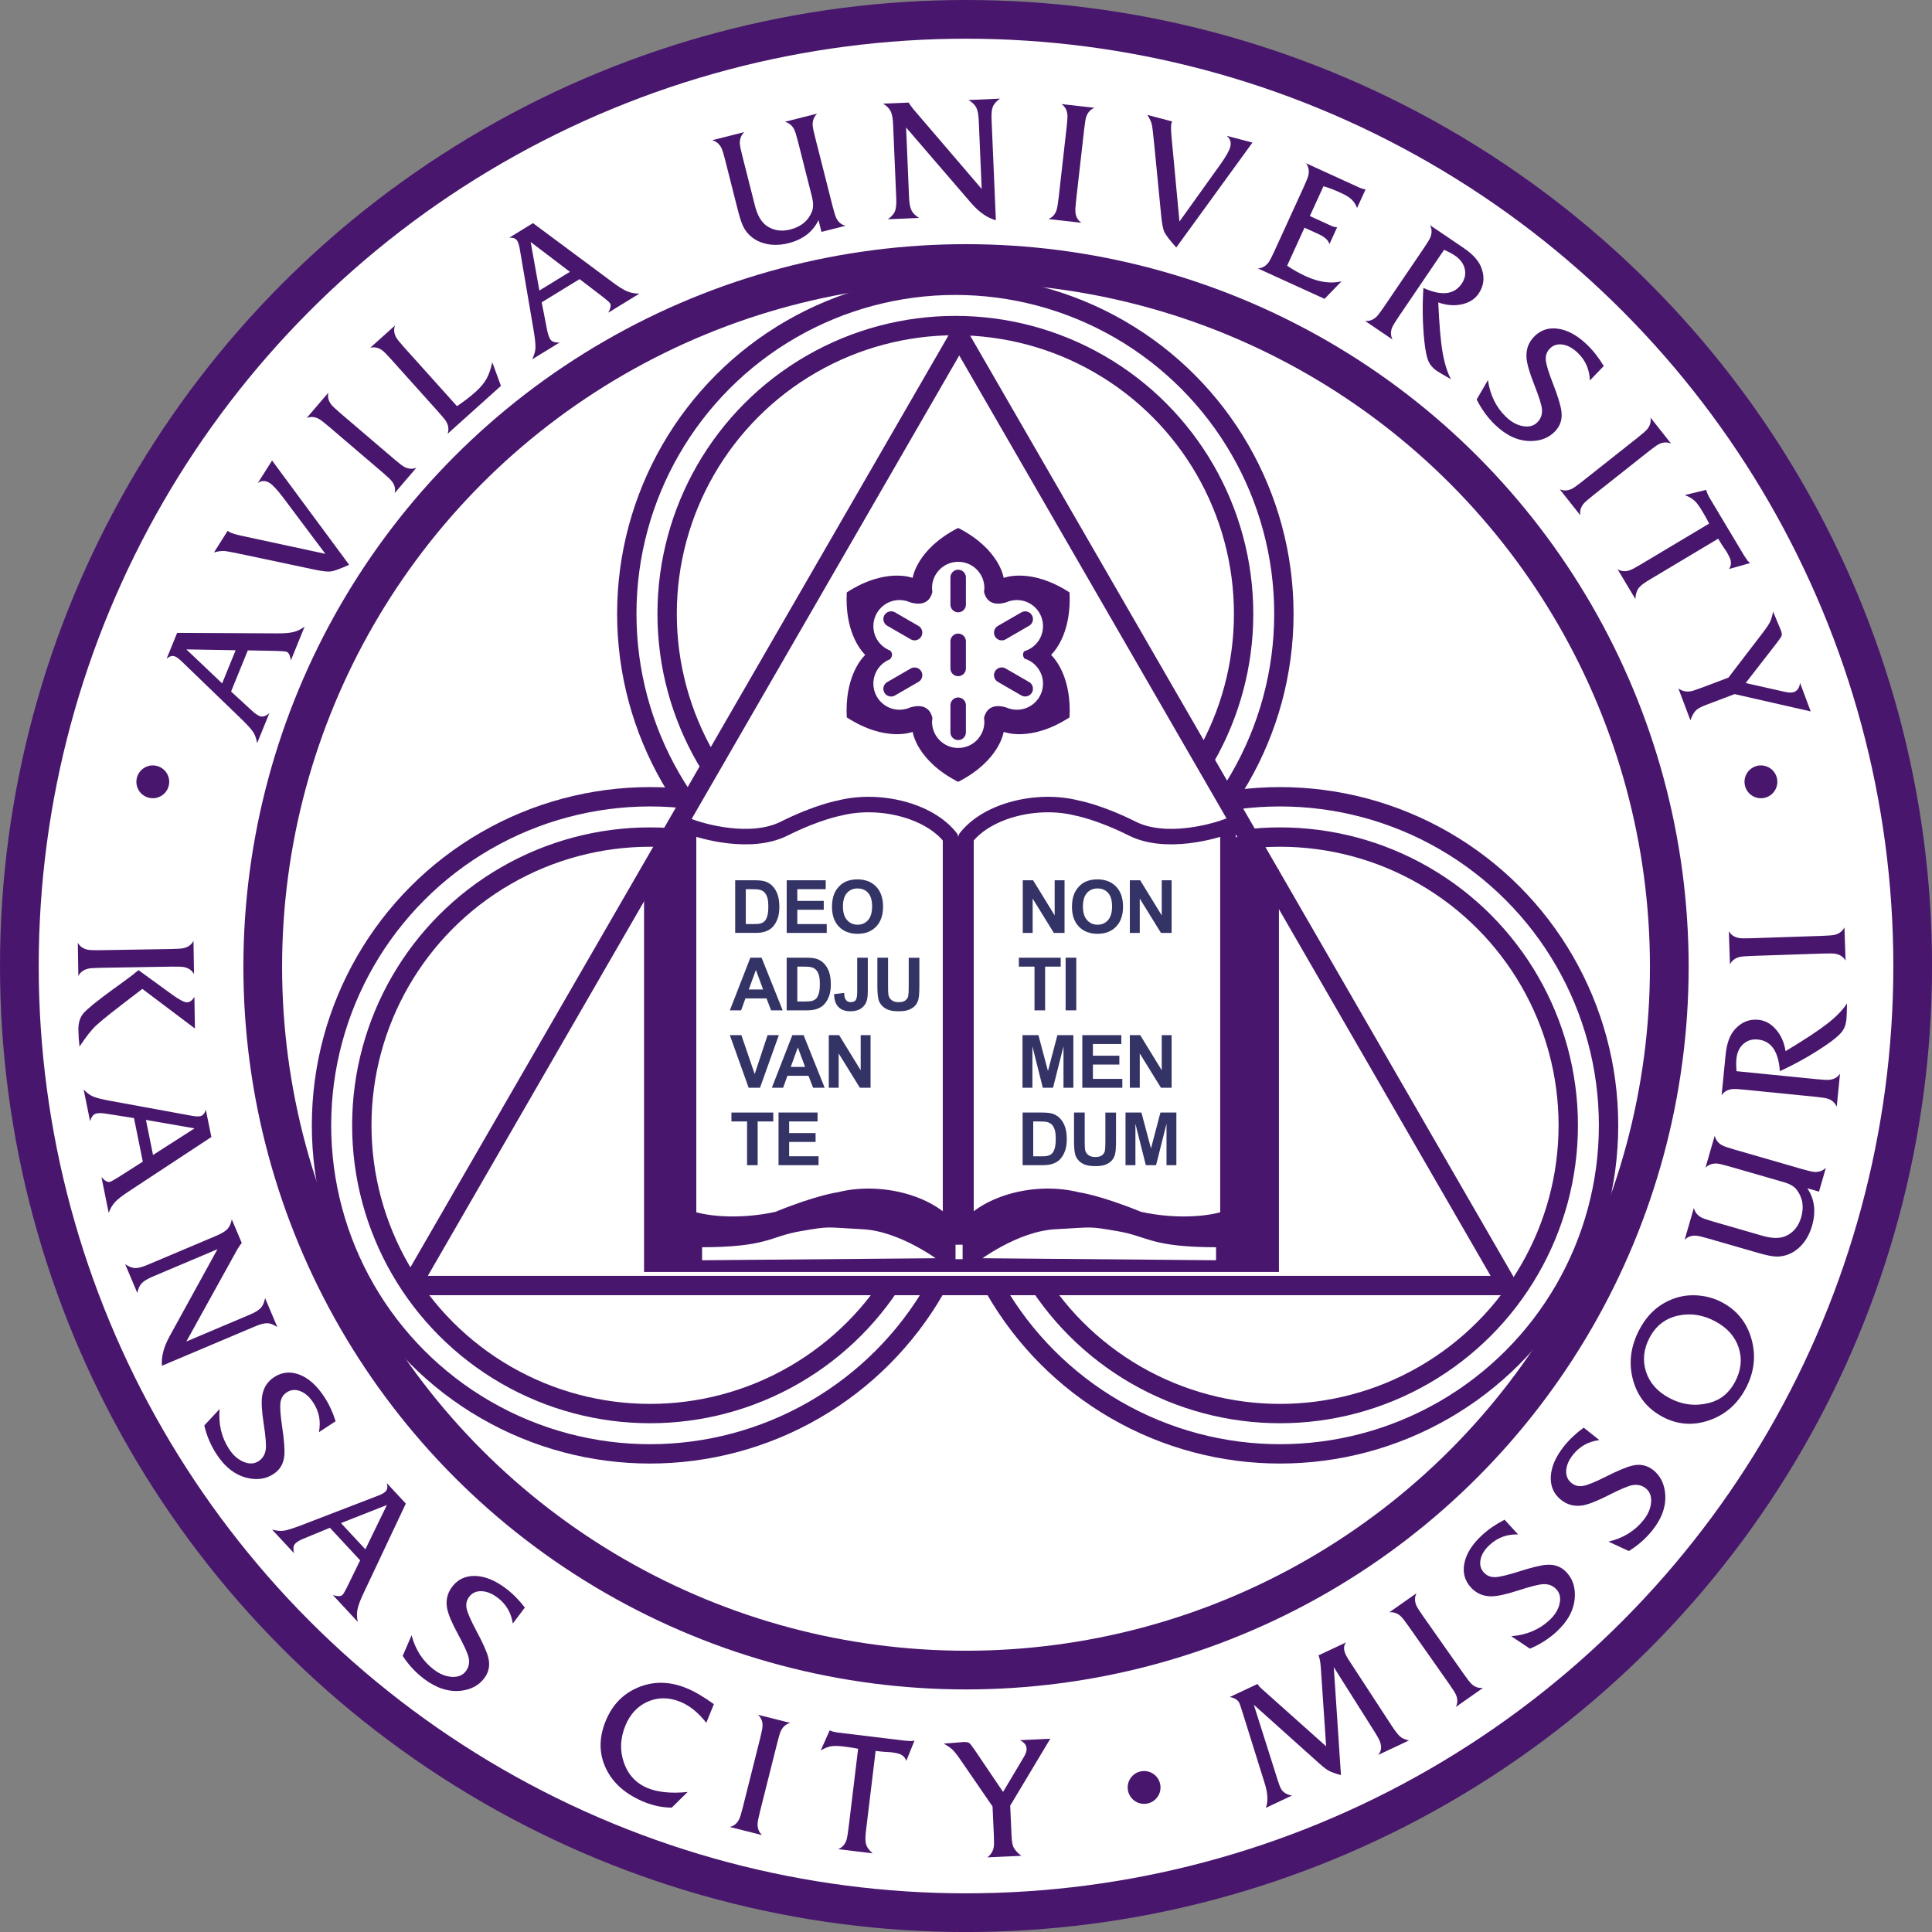 <?xml version="1.0" encoding="utf-8"?>
<!-- Generator: Adobe Illustrator 15.1.0, SVG Export Plug-In . SVG Version: 6.00 Build 0)  -->
<!DOCTYPE svg PUBLIC "-//W3C//DTD SVG 1.1//EN" "http://www.w3.org/Graphics/SVG/1.1/DTD/svg11.dtd">
<svg version="1.1" id="Layer_2" xmlns="http://www.w3.org/2000/svg" xmlns:xlink="http://www.w3.org/1999/xlink" x="0px" y="0px"
	 width="316px" height="316px" viewBox="0 0 499.07 499.07" enable-background="new 0 0 499.07 499.07" xml:space="preserve">
<rect x="0" y="0" width="499.07" height="499.07" fill="#808080" stroke="none"/>
<circle fill="#FFFFFF" stroke="#48176D" stroke-width="10" stroke-miterlimit="10" cx="249.54" cy="249.54" r="244.54"/>
<g>
	<circle fill="#48176D" cx="295.54" cy="461.73" r="4.24"/>
	<g>
		<g>
			<path fill="#48176D" d="M78.69,161.86l-3.55,8.72c-0.2-1.26-0.55-1.99-1.06-2.19c-0.32-0.13-1.2-0.21-2.64-0.24L64.02,168
				l-4.33,10.63l5.44,5c0.72,0.66,1.37,1.12,1.96,1.35c0.72,0.29,1.55,0.04,2.49-0.75l-3.15,7.73c-0.22-1.2-0.57-2.17-1.05-2.89
				c-0.48-0.72-1.48-1.83-3.01-3.32L46.9,170.82c-0.67-0.64-1.24-1.06-1.72-1.26c-0.66-0.27-1.38-0.07-2.15,0.61l2.73-6.69
				l25.62,0.13c1.94,0.02,3.41-0.1,4.41-0.34C76.78,163.03,77.75,162.56,78.69,161.86z M60.87,167.97l-12.73-0.22l9.24,8.78
				L60.87,167.97z"/>
			<path fill="#48176D" d="M70.28,118.96l19.91,26.93c-2.24,1.02-3.83,1.6-4.75,1.73c-0.81,0.1-2.22-0.06-4.22-0.48l-17.32-3.67
				c-3.17-0.68-5.12-1.05-5.85-1.13c-0.73-0.07-1.66,0.05-2.77,0.36l3.54-5.6c0.11,0.1,0.24,0.21,0.41,0.31
				c0.51,0.32,1.73,0.69,3.68,1.1l21.13,4.55l-10.79-14.4c-1.57-2.08-2.77-3.38-3.59-3.9c-1.07-0.67-2.08-0.67-3.05,0L70.28,118.96z
				"/>
			<path fill="#48176D" d="M107.55,120.83l-5.59,6.54c0.24-1.08,0-2.09-0.73-3.05c-0.32-0.42-1.11-1.17-2.37-2.25l-13.9-11.87
				c-1.26-1.08-2.13-1.74-2.6-1.99c-1.06-0.57-2.1-0.65-3.13-0.24l5.59-6.54c-0.24,1.08,0,2.09,0.73,3.05
				c0.32,0.42,1.11,1.17,2.37,2.25l13.9,11.87c1.26,1.08,2.13,1.74,2.6,1.99C105.48,121.16,106.53,121.24,107.55,120.83z"/>
			<path fill="#48176D" d="M127.17,93.59l2.23,6.09l-13.79,12.39c0.38-1.03,0.27-2.08-0.32-3.12c-0.26-0.46-0.94-1.31-2.06-2.55
				l-12.21-13.6c-1.11-1.24-1.88-2.01-2.31-2.32c-0.98-0.7-2-0.92-3.07-0.65l6.4-5.75c-0.38,1.04-0.27,2.08,0.32,3.12
				c0.26,0.46,0.95,1.31,2.06,2.55l13.62,15.16c1.79-1.18,3.41-2.43,4.86-3.73c1.22-1.09,2.13-2.18,2.75-3.28
				C126.26,96.82,126.77,95.38,127.17,93.59z"/>
			<path fill="#48176D" d="M165.18,75.84l-8.03,4.92c0.58-1.13,0.73-1.93,0.45-2.39c-0.18-0.29-0.84-0.88-1.99-1.76l-5.89-4.51
				l-9.79,6l1.42,7.25c0.19,0.96,0.44,1.71,0.77,2.25c0.4,0.66,1.22,0.95,2.45,0.87l-7.11,4.36c0.53-1.1,0.82-2.08,0.86-2.95
				s-0.11-2.35-0.46-4.46l-3.61-21.19c-0.16-0.91-0.37-1.59-0.64-2.03c-0.37-0.61-1.07-0.87-2.09-0.78l6.16-3.78l20.57,15.28
				c1.55,1.17,2.81,1.94,3.75,2.34C162.96,75.66,164.01,75.85,165.18,75.84z M147.21,70.22l-10.13-7.71l2.25,12.54L147.21,70.22z"/>
			<path fill="#48176D" d="M218.41,58.33l-6.21,1.57l-0.77-3.04c-1.45,3.03-4.04,5.02-7.76,5.96c-2.31,0.58-4.45,0.58-6.43-0.01
				c-2.21-0.65-3.88-1.93-5.01-3.83c-0.53-0.93-1.09-2.53-1.66-4.81l-3.24-12.8c-0.41-1.61-0.73-2.65-0.97-3.13
				c-0.54-1.08-1.34-1.74-2.42-2.01l8.34-2.11c-0.81,0.77-1.2,1.74-1.17,2.91c0.02,0.56,0.23,1.63,0.64,3.21l3.24,12.8
				c0.64,2.53,1.63,4.27,2.97,5.24c1.77,1.27,3.84,1.6,6.2,1c2.81-0.71,4.68-2.3,5.63-4.75c0.34-0.97,0.33-2.18-0.03-3.63
				l-3.62-14.3c-0.4-1.58-0.73-2.63-0.97-3.13c-0.53-1.05-1.34-1.72-2.42-2.01l8.34-2.11c-0.81,0.77-1.2,1.74-1.17,2.91
				c0.02,0.56,0.23,1.63,0.64,3.21l4.49,17.72c0.4,1.58,0.72,2.63,0.97,3.13C216.53,57.37,217.33,58.04,218.41,58.33z"/>
			<path fill="#48176D" d="M258.32,25.48c-0.95,0.67-1.561,1.37-1.85,2.08c-0.291,0.72-0.4,1.83-0.33,3.35l1.109,25.99
				c-2.24-0.62-4.38-2.12-6.43-4.5l-16.76-19.47l0.77,18.13c0.06,1.49,0.28,2.59,0.64,3.31c0.36,0.72,1.01,1.36,1.95,1.92
				l-8.08,0.35c0.95-0.67,1.56-1.36,1.85-2.08c0.28-0.71,0.4-1.83,0.33-3.35l-0.82-19.2c-0.06-1.49-0.28-2.59-0.64-3.31
				c-0.36-0.72-1.01-1.36-1.95-1.92l6.62-0.28c0.06,0.17,0.45,0.71,1.15,1.63l17.71,20.68l-0.76-17.74
				c-0.061-1.49-0.28-2.58-0.641-3.29c-0.359-0.7-1.029-1.35-2-1.94L258.32,25.48z"/>
			<path fill="#48176D" d="M279.35,57.55l-8.539-0.97c1.029-0.4,1.729-1.17,2.119-2.31c0.17-0.5,0.35-1.58,0.541-3.23l2.059-18.16
				c0.191-1.65,0.25-2.74,0.201-3.27c-0.121-1.2-0.641-2.11-1.551-2.73l8.551,0.97c-1.03,0.4-1.73,1.17-2.131,2.31
				c-0.17,0.5-0.35,1.58-0.539,3.23L278,51.55c-0.189,1.65-0.25,2.74-0.2,3.27C277.92,56.02,278.439,56.92,279.35,57.55z"/>
			<path fill="#48176D" d="M323.53,36.83l-19.681,27.1c-1.649-1.83-2.68-3.17-3.08-4.01c-0.34-0.74-0.609-2.13-0.81-4.17
				l-1.72-17.62c-0.311-3.22-0.54-5.2-0.69-5.92c-0.149-0.72-0.54-1.57-1.18-2.53l6.399,1.69c-0.06,0.13-0.119,0.29-0.17,0.49
				c-0.149,0.58-0.129,1.86,0.061,3.84l2.02,21.52l10.48-14.63c1.51-2.12,2.38-3.66,2.63-4.6c0.32-1.22,0.01-2.19-0.92-2.91
				L323.53,36.83z"/>
			<path fill="#48176D" d="M346.53,72.68l-4.38,4.52l-17.21-7.86c1.1-0.06,2.01-0.58,2.739-1.54c0.33-0.45,0.84-1.43,1.53-2.94
				l7.58-16.58c0.68-1.49,1.08-2.5,1.2-3.04c0.25-1.18,0.04-2.2-0.63-3.08l13.729,6.27c0.601,0.27,1.16,0.43,1.67,0.48l-2.2,4.81
				c-0.409-1.04-0.97-1.85-1.68-2.42c-0.52-0.46-1.39-0.96-2.61-1.52c-1.72-0.79-3.18-1.34-4.39-1.67l-3.52,7.7l5.52,2.52
				c0.55,0.25,1.061,0.37,1.53,0.37l-2,4.38c-0.24-0.99-1.16-1.85-2.75-2.58l-3.68-1.68l-4.49,9.82c1.62,1.09,3.24,2,4.89,2.75
				C340.67,72.89,343.72,73.32,346.53,72.68z"/>
			<path fill="#48176D" d="M374.81,97.97c-1.949-1.11-3.14-1.82-3.6-2.13c-1.07-0.72-1.82-1.6-2.25-2.62
				c-0.43-1.02-0.77-2.7-1.02-5.04c-0.471-4.46-0.551-9.06-0.25-13.8c4.659,2.12,7.96,1.76,9.899-1.11
				c0.83-1.23,1.09-2.51,0.771-3.85c-0.32-1.34-1.16-2.47-2.511-3.39c-0.729-0.5-1.68-1-2.819-1.5L361.31,81.8
				c-0.93,1.37-1.489,2.3-1.689,2.79c-0.45,1.11-0.41,2.16,0.11,3.13l-7.12-4.83c1.1,0.12,2.079-0.23,2.949-1.06
				c0.38-0.36,1.04-1.23,1.98-2.61L367.8,64.1c0.931-1.38,1.5-2.31,1.69-2.8c0.45-1.12,0.41-2.16-0.11-3.14l5.45,3.69
				c0.38,0.26,0.939,0.64,1.67,1.13c0.73,0.5,1.29,0.88,1.67,1.14c2.391,1.63,3.92,3.37,4.561,5.22c0.83,2.36,0.569,4.52-0.761,6.48
				c-0.979,1.44-2.439,2.38-4.39,2.8s-3.97,0.25-6.05-0.5c0.25,5.66,0.609,9.93,1.1,12.82C373.13,93.83,373.85,96.17,374.81,97.97z"
				/>
			<path fill="#48176D" d="M401.68,111.44c-1.59,1.65-3.68,2.48-6.279,2.49c-3.221,0-6.28-1.39-9.17-4.17
				c-1.961-1.89-3.551-4.08-4.78-6.57l2.91-5.01c0.54,3.86,2.1,7.04,4.68,9.52c1.38,1.33,2.85,2.13,4.41,2.39
				c1.56,0.26,2.79-0.08,3.71-1.03c0.88-0.91,1.26-2.03,1.149-3.37c-0.1-1.13-0.77-3.24-1.989-6.33c-1.221-3.09-1.891-5.4-2-6.94
				c-0.141-2.13,0.5-3.93,1.93-5.42c1.689-1.75,3.78-2.45,6.27-2.08c2.49,0.37,4.971,1.75,7.45,4.13c1.63,1.57,3.061,3.41,4.3,5.51
				l-3.58,3.72c-0.09-2.84-1.13-5.21-3.119-7.12c-1.28-1.23-2.59-1.95-3.931-2.15c-1.34-0.2-2.45,0.16-3.319,1.07
				c-0.78,0.81-1.11,1.78-1.011,2.94c0.101,1.16,0.7,3.13,1.79,5.93c1.301,3.32,2.04,5.73,2.23,7.23
				C403.63,108.24,403.08,109.99,401.68,111.44z"/>
			<path fill="#48176D" d="M408.24,133.13l-5.34-6.74c1.01,0.44,2.05,0.4,3.14-0.12c0.479-0.23,1.37-0.86,2.67-1.89l14.33-11.34
				c1.3-1.03,2.12-1.75,2.46-2.16c0.76-0.93,1.04-1.94,0.84-3.02l5.34,6.74c-1.01-0.44-2.05-0.4-3.14,0.12
				c-0.48,0.23-1.37,0.86-2.67,1.89l-14.33,11.34c-1.3,1.03-2.12,1.75-2.46,2.16C408.32,131.04,408.04,132.05,408.24,133.13z"/>
			<path fill="#48176D" d="M452.06,145.46l-5.399,1.52c0.46-0.74,0.58-1.52,0.37-2.32c-0.13-0.49-0.49-1.23-1.07-2.21
				c-0.12-0.2-0.33-0.51-0.64-0.95c-0.311-0.43-0.681-1.01-1.101-1.72l-0.38-0.63l-18.05,10.79c-1.28,0.76-2.14,1.46-2.58,2.09
				c-0.44,0.63-0.7,1.53-0.76,2.71l-4.61-7.71c0.94,0.57,1.98,0.67,3.13,0.29c0.53-0.18,1.49-0.69,2.891-1.53l17.64-10.54
				c-0.38-0.81-0.97-1.87-1.77-3.2c-0.711-1.18-1.311-2.02-1.811-2.52c-0.65-0.65-1.55-1.2-2.689-1.65l5.51-1.34
				c0.14,0.62,0.45,1.34,0.93,2.15l8.76,14.65c0.19,0.32,0.521,0.81,0.98,1.47C451.51,144.9,451.72,145.12,452.06,145.46z"/>
			<path fill="#48176D" d="M467.74,183.77l-19.66-4.47l-7.24,2.74c-1.29,0.49-2.17,0.94-2.649,1.37c-0.57,0.52-1.08,1.4-1.53,2.65
				l-3.101-8.21c0.95,0.65,1.96,0.9,3.04,0.74c0.5-0.07,1.521-0.39,3.08-0.98l6.801-2.57l9.02-11.78c0.88-1.16,1.47-2.06,1.77-2.69
				c0.29-0.63,0.54-1.49,0.75-2.58l1.99,4.77c0.24,0.64,0.32,1.12,0.221,1.43c-0.101,0.31-0.521,0.95-1.261,1.9l-8.04,10.35
				l10.15,2.28c1.01,0.23,1.79,0.24,2.359,0.03c0.86-0.32,1.381-1.1,1.551-2.33L467.74,183.77z"/>
		</g>
		<g>
			<path fill="#48176D" d="M20.24,252.12l-0.14-8.6c0.53,0.97,1.39,1.57,2.57,1.81c0.52,0.11,1.61,0.15,3.27,0.12l18.27-0.3
				c1.66-0.03,2.75-0.1,3.26-0.23c1.17-0.28,2.01-0.91,2.51-1.89l0.14,8.6c-0.53-0.97-1.39-1.569-2.57-1.81
				c-0.52-0.11-1.61-0.15-3.27-0.12L26.02,250c-1.66,0.03-2.75,0.1-3.26,0.23C21.58,250.51,20.74,251.141,20.24,252.12z
				 M20.54,270.35c-0.16-1.289-0.26-2.729-0.29-4.34c-0.03-1.779,0.41-3.199,1.31-4.26s3.39-3.09,7.47-6.08
				c1.22-0.85,3.02-2.17,5.4-3.96c0.28-0.26,0.73-0.63,1.36-1.101l8.44,6.141c2,1.46,3.36,2.18,4.08,2.17
				c0.72-0.01,1.35-0.48,1.91-1.41l0.13,8.17L36.77,255.45c-4.59,3.51-7.42,5.7-8.49,6.55c-1.25,0.99-2.38,1.95-3.39,2.85
				C23.72,265.91,22.27,267.74,20.54,270.35z"/>
			<path fill="#48176D" d="M28.08,313.311l-1.87-9.23c0.86,0.939,1.56,1.35,2.09,1.24c0.34-0.07,1.11-0.49,2.33-1.26l6.26-3.99
				l-2.28-11.25l-7.3-1.15c-0.97-0.15-1.76-0.17-2.38-0.04c-0.76,0.149-1.31,0.82-1.66,2l-1.66-8.18
				c0.85,0.88,1.68,1.489,2.48,1.819c0.8,0.34,2.25,0.7,4.35,1.09l21.14,3.871c0.91,0.17,1.62,0.199,2.13,0.1
				c0.7-0.141,1.19-0.71,1.45-1.7l1.44,7.08L33.2,307.8c-1.63,1.06-2.79,1.97-3.48,2.72C29.02,311.28,28.47,312.21,28.08,313.311z
				 M39.53,298.35l10.72-6.869l-12.55-2.19L39.53,298.35z"/>
			<path fill="#48176D" d="M71.64,342.811c-0.96-0.65-1.83-0.99-2.6-1c-0.77-0.021-1.85,0.27-3.25,0.859L41.83,352.8
				c-0.2-2.31,0.46-4.85,1.97-7.6l12.38-22.511l-16.71,7.07c-1.37,0.58-2.33,1.16-2.88,1.75c-0.54,0.59-0.92,1.42-1.11,2.5
				l-3.15-7.449c0.96,0.649,1.82,0.989,2.6,1c0.77,0.02,1.85-0.271,3.25-0.86l17.7-7.48c1.37-0.579,2.33-1.17,2.88-1.75
				c0.54-0.59,0.92-1.42,1.11-2.5l2.58,6.101c-0.14,0.119-0.51,0.67-1.13,1.64l-13.18,23.82l16.36-6.921
				c1.37-0.579,2.33-1.159,2.86-1.75c0.53-0.579,0.9-1.43,1.12-2.549L71.64,342.811z"/>
			<path fill="#48176D" d="M70.65,380.77c-1.92,1.261-4.14,1.601-6.68,1.03c-3.14-0.72-5.81-2.76-8.01-6.11
				c-1.49-2.279-2.56-4.77-3.19-7.47l3.96-4.239c-0.33,3.89,0.48,7.33,2.44,10.33c1.05,1.609,2.31,2.709,3.77,3.319
				c1.46,0.601,2.74,0.54,3.84-0.18c1.06-0.69,1.68-1.7,1.87-3.03c0.15-1.13-0.02-3.33-0.53-6.62c-0.51-3.28-0.64-5.69-0.4-7.21
				c0.33-2.1,1.37-3.72,3.09-4.85c2.04-1.33,4.23-1.54,6.58-0.631c2.35,0.91,4.46,2.811,6.35,5.69c1.24,1.89,2.23,4.011,2.96,6.33
				l-4.32,2.83c0.54-2.79,0.06-5.33-1.45-7.63c-0.97-1.49-2.09-2.48-3.36-2.971c-1.26-0.489-2.42-0.39-3.48,0.301
				c-0.94,0.609-1.48,1.49-1.64,2.64c-0.16,1.15-0.02,3.21,0.42,6.181c0.53,3.529,0.72,6.039,0.57,7.539
				C73.26,378.08,72.33,379.67,70.65,380.77z"/>
			<path fill="#48176D" d="M92.41,418.95l-6.41-6.9c1.22,0.351,2.04,0.34,2.44-0.03c0.25-0.229,0.7-1,1.33-2.289l3.26-6.671
				l-7.81-8.409l-6.83,2.819c-0.91,0.37-1.59,0.771-2.05,1.2c-0.57,0.53-0.69,1.38-0.37,2.57l-5.68-6.11
				c1.19,0.31,2.21,0.4,3.06,0.271c0.86-0.131,2.28-0.58,4.28-1.33l20.06-7.721c0.86-0.33,1.49-0.68,1.86-1.029
				c0.52-0.49,0.64-1.221,0.36-2.211l4.92,5.291L93.9,411.58c-0.84,1.75-1.35,3.14-1.55,4.14C92.15,416.73,92.17,417.8,92.41,418.95
				z M94.38,400.22l5.56-11.45l-11.86,4.67L94.38,400.22z"/>
			<path fill="#48176D" d="M125.1,433.51c-1.38,1.83-3.36,2.91-5.93,3.23c-3.2,0.39-6.4-0.63-9.61-3.04
				c-2.17-1.641-4.02-3.62-5.53-5.95l2.29-5.33c1,3.771,2.93,6.73,5.79,8.89c1.53,1.16,3.09,1.771,4.66,1.851
				c1.58,0.08,2.76-0.41,3.56-1.46c0.76-1.01,1.01-2.17,0.74-3.48c-0.24-1.109-1.15-3.13-2.74-6.05s-2.53-5.14-2.82-6.649
				c-0.4-2.091,0.03-3.96,1.27-5.61c1.47-1.95,3.46-2.88,5.98-2.82c2.52,0.07,5.15,1.141,7.89,3.21c1.81,1.36,3.45,3.021,4.93,4.96
				l-3.11,4.12c-0.43-2.81-1.75-5.04-3.95-6.689c-1.42-1.07-2.81-1.62-4.16-1.66c-1.36-0.04-2.41,0.45-3.17,1.46
				c-0.67,0.89-0.89,1.91-0.65,3.04c0.24,1.13,1.07,3.02,2.48,5.67c1.69,3.14,2.72,5.439,3.09,6.91
				C126.64,430.1,126.3,431.91,125.1,433.51z"/>
			<path fill="#48176D" d="M177.63,462.9l-4.1,4.04c-2.38-0.011-4.72-0.48-7.03-1.421c-4.81-1.949-8.13-4.84-9.96-8.67
				c-1.83-3.819-1.87-7.909-0.09-12.27c1.71-4.2,4.53-7.1,8.47-8.72s8.06-1.551,12.36,0.199c2.1,0.851,4.48,2.24,7.13,4.15
				l-1.96,4.82c-2.06-2.63-4.29-4.44-6.71-5.42c-2.95-1.2-5.75-1.21-8.4-0.051c-2.65,1.16-4.59,3.25-5.81,6.25
				c-1.34,3.29-1.45,6.5-0.33,9.61c1.12,3.12,3.16,5.28,6.14,6.49C170,462.99,173.44,463.32,177.63,462.9z"/>
			<path fill="#48176D" d="M196.87,474.04l-8.34-2.1c1.07-0.261,1.88-0.931,2.41-2.011c0.24-0.47,0.56-1.51,0.96-3.13l4.45-17.72
				c0.4-1.61,0.61-2.68,0.63-3.21c0.04-1.2-0.36-2.17-1.17-2.91l8.34,2.1c-1.07,0.261-1.87,0.931-2.41,2.011
				c-0.24,0.47-0.56,1.51-0.96,3.13l-4.45,17.72c-0.41,1.61-0.62,2.68-0.63,3.21C195.66,472.33,196.05,473.3,196.87,474.04z"/>
			<path fill="#48176D" d="M236.22,449.65l-2.1,5.199c-0.31-0.819-0.84-1.39-1.61-1.71c-0.47-0.199-1.27-0.37-2.41-0.51
				c-0.23-0.03-0.61-0.05-1.14-0.07c-0.53-0.02-1.21-0.079-2.04-0.18l-0.73-0.09l-2.52,20.88c-0.18,1.48-0.15,2.59,0.07,3.32
				c0.23,0.74,0.79,1.49,1.68,2.26l-8.92-1.08c1.03-0.399,1.74-1.16,2.14-2.3c0.18-0.53,0.37-1.6,0.56-3.22l2.47-20.41
				c-0.87-0.19-2.08-0.38-3.61-0.57c-1.37-0.17-2.4-0.2-3.1-0.12c-0.91,0.12-1.89,0.49-2.95,1.12l2.31-5.18
				c0.57,0.27,1.33,0.46,2.27,0.58l16.95,2.05c0.37,0.04,0.96,0.09,1.76,0.13C235.44,449.75,235.75,449.71,236.22,449.65z"/>
			<path fill="#48176D" d="M271.311,449.14l-10.36,17.301l0.35,7.729c0.06,1.38,0.22,2.36,0.48,2.95c0.319,0.7,1,1.46,2.04,2.27
				l-8.76,0.4c0.91-0.7,1.459-1.59,1.64-2.66c0.09-0.49,0.1-1.57,0.021-3.229l-0.33-7.261L248,454.43
				c-0.83-1.199-1.5-2.029-2.01-2.51c-0.51-0.479-1.25-0.979-2.22-1.51l5.15-0.41c0.69-0.03,1.16,0.05,1.43,0.24
				c0.271,0.189,0.74,0.779,1.42,1.79l7.34,10.859l5.32-8.939c0.53-0.891,0.791-1.63,0.76-2.23c-0.039-0.92-0.619-1.649-1.739-2.2
				L271.311,449.14z"/>
			<path fill="#48176D" d="M363.95,449.6l-7.94,3.73c0.91-1.03,0.99-2.34,0.25-3.92c-0.229-0.49-0.66-1.23-1.27-2.2l-10.45-16.56
				l1.85,27.88c-1.38-0.37-2.39-0.721-3.04-1.061c-0.649-0.34-1.47-0.96-2.47-1.859l-17-15.24l6.11,19.27
				c0.33,1.051,0.6,1.79,0.81,2.23c0.49,1.04,1.46,1.689,2.92,1.96L326.99,467c0.63-1.63,0.52-3.78-0.33-6.45l-5.75-18.39
				c-0.38-1.21-0.63-1.95-0.75-2.21c-0.391-0.83-1.22-1.36-2.5-1.58l7.2-3.38c0.17,0.359,0.529,0.78,1.069,1.26l16.631,14.85
				l-1.36-20.17c-0.101-1.569-0.311-2.67-0.61-3.319l7.12-3.351c-0.66,0.82-0.69,1.88-0.08,3.17c0.2,0.42,0.47,0.891,0.811,1.42
				l11.06,16.94c0.89,1.36,1.6,2.271,2.13,2.75C362.14,449,362.92,449.36,363.95,449.6z"/>
			<path fill="#48176D" d="M383.1,436.01l-7.04,4.94c0.5-0.98,0.521-2.03,0.051-3.141c-0.2-0.489-0.78-1.409-1.74-2.77l-10.51-14.95
				c-0.96-1.359-1.63-2.22-2.021-2.58c-0.89-0.81-1.88-1.149-2.97-1.01l7.04-4.94c-0.5,0.98-0.521,2.03-0.05,3.141
				c0.2,0.49,0.779,1.41,1.739,2.77l10.511,14.95c0.96,1.36,1.63,2.22,2.02,2.58C381.01,435.81,382,436.15,383.1,436.01z"/>
			<path fill="#48176D" d="M404.71,406.21c1.55,1.69,2.25,3.83,2.09,6.42c-0.2,3.22-1.78,6.18-4.74,8.89
				c-2.01,1.841-4.29,3.29-6.859,4.36l-4.82-3.22c3.89-0.3,7.15-1.65,9.8-4.08c1.42-1.3,2.311-2.71,2.67-4.25
				c0.36-1.54,0.101-2.79-0.79-3.76c-0.85-0.931-1.949-1.38-3.29-1.36c-1.14,0.03-3.289,0.56-6.449,1.59s-5.511,1.55-7.051,1.561
				c-2.13,0.01-3.89-0.75-5.289-2.271c-1.65-1.8-2.211-3.93-1.681-6.39c0.521-2.46,2.05-4.86,4.59-7.181
				c1.67-1.529,3.591-2.84,5.771-3.949l3.49,3.8c-2.841-0.08-5.271,0.8-7.301,2.66c-1.31,1.2-2.109,2.46-2.39,3.79s0,2.46,0.86,3.39
				c0.75,0.82,1.71,1.22,2.869,1.19c1.16-0.03,3.171-0.5,6.03-1.41c3.4-1.09,5.851-1.681,7.351-1.78
				C401.64,404.06,403.35,404.73,404.71,406.21z"/>
			<path fill="#48176D" d="M427.07,379.75c1.79,1.43,2.819,3.43,3.069,6.02c0.301,3.211-0.79,6.381-3.29,9.521
				c-1.699,2.13-3.729,3.92-6.09,5.37l-5.26-2.43c3.79-0.9,6.81-2.75,9.04-5.561c1.2-1.5,1.85-3.04,1.97-4.609
				c0.12-1.57-0.34-2.771-1.37-3.59c-0.989-0.791-2.14-1.061-3.46-0.83c-1.119,0.209-3.16,1.069-6.119,2.58
				c-2.961,1.51-5.2,2.389-6.721,2.649c-2.1,0.34-3.96-0.13-5.58-1.42c-1.91-1.521-2.79-3.53-2.66-6.05
				c0.131-2.51,1.271-5.12,3.41-7.811c1.41-1.77,3.11-3.37,5.09-4.8l4.04,3.21c-2.819,0.359-5.079,1.62-6.79,3.77
				c-1.109,1.391-1.699,2.761-1.77,4.121c-0.07,1.35,0.39,2.42,1.38,3.209c0.87,0.7,1.88,0.94,3.021,0.73
				c1.14-0.21,3.05-0.99,5.729-2.33c3.18-1.609,5.51-2.57,6.98-2.91C423.7,378.109,425.5,378.5,427.07,379.75z"/>
			<path fill="#48176D" d="M444.78,336.391c3.93,2.079,6.489,5.27,7.68,9.579c1.19,4.311,0.69,8.53-1.49,12.66
				c-2.16,4.08-5.319,6.84-9.479,8.271c-4.16,1.43-8.16,1.13-11.98-0.891c-3.979-2.1-6.54-5.32-7.7-9.64
				c-1.149-4.32-0.59-8.64,1.69-12.95c2.17-4.1,5.29-6.82,9.36-8.13c1.89-0.62,3.899-0.83,6.029-0.63
				C441.01,334.859,442.98,335.439,444.78,336.391z M443.03,341.3c-3.11-1.649-6.25-2.14-9.42-1.479
				c-3.351,0.699-5.841,2.6-7.49,5.72c-1.55,2.94-1.86,5.87-0.93,8.78c0.939,2.91,2.96,5.189,6.069,6.83
				c3.29,1.74,6.69,2.16,10.21,1.26c2.95-0.74,5.19-2.561,6.721-5.45c1.579-2.99,1.89-5.94,0.939-8.84
				C448.18,345.22,446.14,342.95,443.03,341.3z"/>
			<path fill="#48176D" d="M471.66,301.66l-1.78,6.16l-3.02-0.87c1.88,2.78,2.29,6.02,1.22,9.71c-0.66,2.29-1.75,4.14-3.26,5.55
				c-1.681,1.57-3.62,2.37-5.84,2.39c-1.07-0.01-2.74-0.34-4.99-1l-12.68-3.66c-1.601-0.459-2.66-0.709-3.19-0.739
				c-1.2-0.08-2.18,0.28-2.95,1.069l2.391-8.26c0.25,1.09,0.89,1.92,1.92,2.48c0.489,0.26,1.52,0.619,3.09,1.07l12.68,3.66
				c2.51,0.719,4.51,0.75,6.02,0.079c1.99-0.89,3.32-2.5,4-4.84c0.801-2.78,0.381-5.2-1.26-7.26c-0.67-0.79-1.72-1.39-3.149-1.8
				l-14.17-4.09c-1.57-0.451-2.631-0.701-3.19-0.74c-1.17-0.07-2.16,0.289-2.95,1.07l2.391-8.261c0.25,1.091,0.89,1.91,1.92,2.479
				c0.489,0.261,1.52,0.621,3.09,1.07l17.56,5.07c1.57,0.45,2.63,0.7,3.19,0.74C469.89,302.8,470.87,302.439,471.66,301.66z"/>
			<path fill="#48176D" d="M477.12,259.2c-0.05,2.239-0.101,3.63-0.16,4.18c-0.13,1.28-0.54,2.36-1.229,3.229
				c-0.69,0.871-2.011,1.971-3.95,3.301c-3.7,2.54-7.7,4.8-12.011,6.79c-0.35-5.11-2.25-7.83-5.689-8.17
				c-1.48-0.15-2.73,0.239-3.75,1.159c-1.03,0.92-1.62,2.19-1.78,3.82c-0.09,0.881-0.08,1.95,0.03,3.2l20.77,2.07
				c1.65,0.17,2.74,0.22,3.261,0.149c1.189-0.14,2.09-0.67,2.699-1.59l-0.85,8.561c-0.42-1.021-1.2-1.721-2.34-2.09
				c-0.5-0.17-1.58-0.33-3.24-0.5l-18.18-1.82c-1.65-0.17-2.74-0.221-3.271-0.15c-1.199,0.141-2.1,0.67-2.71,1.59l0.65-6.55
				c0.05-0.46,0.11-1.13,0.2-2.01s0.16-1.55,0.199-2.011c0.291-2.879,1.091-5.049,2.421-6.5c1.68-1.85,3.699-2.659,6.06-2.42
				c1.74,0.17,3.25,1.021,4.55,2.53c1.3,1.511,2.11,3.37,2.44,5.561c4.859-2.91,8.439-5.271,10.75-7.07
				C474.3,262.66,476,260.91,477.12,259.2z"/>
			<path fill="#48176D" d="M476.45,239.54l0.29,8.6c-0.55-0.96-1.41-1.54-2.601-1.76c-0.52-0.1-1.609-0.12-3.27-0.06l-18.26,0.61
				c-1.66,0.06-2.75,0.15-3.261,0.28c-1.17,0.3-1.989,0.94-2.47,1.93l-0.29-8.6c0.55,0.96,1.41,1.54,2.601,1.76
				c0.52,0.1,1.609,0.12,3.27,0.06l18.26-0.61c1.66-0.06,2.75-0.15,3.261-0.28C475.14,241.17,475.96,240.53,476.45,239.54z"/>
		</g>
		<circle fill="#48176D" cx="39.47" cy="201.96" r="4.24"/>
		<circle fill="#48176D" cx="454.88" cy="201.96" r="4.24"/>
	</g>
</g>
<circle fill="none" stroke="#48176D" stroke-width="10" stroke-miterlimit="10" cx="249.54" cy="249.74" r="181.67"/>
<g>
	<circle fill="none" stroke="#48176D" stroke-width="5" stroke-miterlimit="10" cx="246.79" cy="158.56" r="74.46"/>
	<circle fill="none" stroke="#48176D" stroke-width="5" stroke-miterlimit="10" cx="246.78" cy="158.56" r="84.87"/>
</g>
<g>
	<circle fill="none" stroke="#48176D" stroke-width="5" stroke-miterlimit="10" cx="330.65" cy="290.69" r="74.46"/>
	<circle fill="none" stroke="#48176D" stroke-width="5" stroke-miterlimit="10" cx="330.65" cy="290.69" r="84.87"/>
</g>
<g>
	<circle fill="none" stroke="#48176D" stroke-width="5" stroke-miterlimit="10" cx="167.92" cy="290.69" r="74.46"/>
	<circle fill="none" stroke="#48176D" stroke-width="5" stroke-miterlimit="10" cx="167.92" cy="290.69" r="84.87"/>
</g>
<polygon fill="#FFFFFF" stroke="#48176D" stroke-width="5" stroke-linejoin="round" stroke-miterlimit="10" points="106.19,332.07 
	247.79,86.82 389.38,332.07 "/>
<polygon fill="#48176D" points="323.53,222.4 323.53,216.23 172.32,216.23 172.32,222.4 168.87,222.4 168.87,326.07 327.87,326.07 
	327.87,222.4 "/>
<rect x="168.87" y="227.15" fill="none" stroke="#48176D" stroke-width="5" stroke-miterlimit="10" width="159" height="98.92"/>
<g>
	<path fill="#FFFFFF" stroke="#48176D" stroke-miterlimit="10" d="M180.87,321.689c17.38,0,17.75-2.75,25.75-4.129
		c8-1.381,6.29-1.041,16.29-0.521s20.33,8.47,20.33,8.47l-62.38,0.54v-4.36H180.87z"/>
	<path fill="#FFFFFF" stroke="#48176D" stroke-miterlimit="10" d="M314.62,321.689c-17.38,0-17.75-2.75-25.75-4.129
		c-8-1.381-6.29-1.041-16.29-0.521s-20.33,8.47-20.33,8.47l62.38,0.54v-4.36H314.62z"/>
	<rect x="246.33" y="321.03" fill="#FFFFFF" stroke="#48176D" stroke-miterlimit="10" width="2.83" height="4.739"/>
</g>
<g>
	<path fill="#FFFFFF" stroke="#48176D" stroke-width="4" stroke-linejoin="round" stroke-miterlimit="10" d="M177.87,314.6
		c3.33,1.33,12.33,2.711,23,0.37c10.73-4.39,16-5.04,16-5.04c10.09-2.57,23.07,0.49,28.67,7.67V216.4
		c-5.6-7.18-18.58-10.24-28.67-7.67c0,0-5.67,1-14.33,5.33s-21.33,0.67-24.67-0.67v101.56V314.6z"/>
	<path fill="#FFFFFF" stroke="#48176D" stroke-width="4" stroke-linejoin="round" stroke-miterlimit="10" d="M317.2,314.6
		c-3.33,1.33-12.33,2.711-23,0.37c-10.729-4.39-16-5.04-16-5.04c-10.091-2.57-23.07,0.49-28.67,7.67V216.4
		c5.6-7.18,18.579-10.24,28.67-7.67c0,0,5.67,1,14.329,5.33c8.66,4.33,21.331,0.67,24.671-0.67v101.56V314.6z"/>
</g>
<g>
	<g>
		<path fill="#333366" d="M189.91,227.39h5.02c1.13,0,1.99,0.09,2.59,0.26c0.8,0.24,1.48,0.65,2.05,1.25c0.57,0.6,1,1.33,1.3,2.2
			c0.3,0.87,0.45,1.94,0.45,3.21c0,1.12-0.14,2.08-0.42,2.89c-0.34,0.99-0.83,1.79-1.46,2.4c-0.48,0.46-1.12,0.83-1.93,1.09
			c-0.61,0.19-1.42,0.29-2.43,0.29h-5.17V227.39L189.91,227.39z M192.65,229.69v9.01h2.05c0.77,0,1.32-0.04,1.66-0.13
			c0.45-0.11,0.81-0.3,1.11-0.57c0.29-0.27,0.53-0.7,0.72-1.31s0.28-1.44,0.28-2.49c0-1.05-0.09-1.86-0.28-2.42s-0.45-1-0.78-1.32
			s-0.76-0.53-1.27-0.64c-0.38-0.09-1.14-0.13-2.25-0.13H192.65L192.65,229.69z"/>
		<path fill="#333366" d="M203.22,240.99v-13.6h10.08v2.3h-7.34v3.02h6.83V235h-6.83v3.7h7.6v2.29H203.22z"/>
		<path fill="#333366" d="M214.92,234.27c0-1.39,0.21-2.55,0.62-3.49c0.31-0.69,0.73-1.311,1.27-1.86s1.12-0.96,1.76-1.22
			c0.85-0.36,1.82-0.54,2.93-0.54c2,0,3.61,0.62,4.81,1.86c1.2,1.24,1.8,2.97,1.8,5.19c0,2.2-0.6,3.91-1.79,5.15
			c-1.19,1.24-2.79,1.86-4.79,1.86c-2.02,0-3.63-0.62-4.82-1.85C215.52,238.13,214.92,236.43,214.92,234.27z M217.75,234.18
			c0,1.54,0.36,2.71,1.07,3.5c0.71,0.79,1.61,1.19,2.71,1.19c1.1,0,1.99-0.39,2.7-1.18c0.7-0.79,1.05-1.97,1.05-3.55
			c0-1.56-0.34-2.72-1.03-3.49c-0.68-0.77-1.59-1.15-2.72-1.15c-1.13,0-2.04,0.39-2.74,1.16
			C218.09,231.44,217.75,232.61,217.75,234.18z"/>
		<path fill="#333366" d="M202.18,260.99h-2.99L198,257.9h-5.44l-1.12,3.09h-2.91l5.3-13.6h2.9L202.18,260.99z M197.13,255.609
			l-1.87-5.049l-1.84,5.049H197.13z"/>
		<path fill="#333366" d="M203.21,247.39h5.02c1.13,0,1.99,0.09,2.59,0.26c0.8,0.24,1.48,0.65,2.05,1.25c0.57,0.6,1,1.331,1.3,2.2
			c0.3,0.87,0.45,1.94,0.45,3.211c0,1.119-0.14,2.08-0.42,2.899c-0.34,0.99-0.83,1.79-1.46,2.399c-0.48,0.461-1.12,0.83-1.93,1.091
			c-0.61,0.19-1.42,0.29-2.43,0.29h-5.17V247.39z M205.96,249.69v9.01h2.05c0.771,0,1.32-0.04,1.66-0.13
			c0.45-0.11,0.81-0.301,1.11-0.57c0.29-0.27,0.53-0.7,0.72-1.311c0.19-0.609,0.28-1.439,0.28-2.489s-0.09-1.86-0.28-2.42
			c-0.19-0.561-0.45-1-0.78-1.32c-0.33-0.319-0.76-0.53-1.27-0.64c-0.38-0.09-1.14-0.13-2.25-0.13H205.96z"/>
		<path fill="#333366" d="M221.43,247.39h2.74V256c0,1.13-0.1,1.99-0.3,2.6c-0.27,0.791-0.75,1.431-1.45,1.91
			c-0.7,0.48-1.62,0.721-2.76,0.721c-1.34,0-2.38-0.381-3.1-1.131c-0.72-0.75-1.09-1.85-1.09-3.31l2.59-0.3
			c0.03,0.779,0.15,1.33,0.34,1.65c0.3,0.489,0.75,0.729,1.35,0.729c0.61,0,1.04-0.17,1.3-0.521c0.25-0.35,0.38-1.069,0.38-2.17
			V247.39z"/>
		<path fill="#333366" d="M226.65,247.39h2.75v7.37c0,1.17,0.03,1.93,0.1,2.271c0.12,0.56,0.4,1,0.84,1.34s1.05,0.51,1.81,0.51
			c0.78,0,1.37-0.16,1.76-0.479c0.4-0.32,0.63-0.711,0.71-1.17c0.08-0.461,0.12-1.23,0.12-2.311v-7.52h2.75v7.14
			c0,1.63-0.07,2.79-0.22,3.46s-0.42,1.24-0.82,1.71c-0.4,0.46-0.93,0.83-1.6,1.11c-0.67,0.27-1.54,0.41-2.62,0.41
			c-1.3,0-2.28-0.15-2.96-0.451c-0.67-0.299-1.2-0.689-1.59-1.17c-0.39-0.479-0.65-0.979-0.77-1.51
			c-0.18-0.779-0.27-1.93-0.27-3.449v-7.26H226.65z"/>
		<path fill="#333366" d="M193.39,280.99l-4.86-13.6h2.98l3.44,10.069l3.33-10.069h2.91l-4.87,13.6H193.39z"/>
		<path fill="#333366" d="M213.03,280.99h-2.99l-1.19-3.09h-5.44l-1.12,3.09h-2.91l5.3-13.6h2.9L213.03,280.99z M207.97,275.609
			l-1.87-5.049l-1.84,5.049H207.97z"/>
		<path fill="#333366" d="M214.09,280.99v-13.6h2.67l5.57,9.079v-9.079h2.55v13.6h-2.76l-5.48-8.87v8.87H214.09z"/>
		<path fill="#333366" d="M192.98,300.99v-11.301h-4.04v-2.299h10.81v2.299h-4.03v11.301H192.98z"/>
		<path fill="#333366" d="M201.11,300.99v-13.6h10.08v2.299h-7.34v3.011h6.83v2.29h-6.83v3.699h7.6v2.291h-10.34V300.99z"/>
	</g>
	<g>
		<path fill="#333366" d="M264.2,240.99v-13.6h2.67l5.569,9.08v-9.08h2.551v13.6h-2.76l-5.48-8.87v8.87H264.2z"/>
		<path fill="#333366" d="M276.91,234.27c0-1.39,0.21-2.55,0.619-3.49c0.311-0.69,0.73-1.311,1.271-1.86s1.12-0.96,1.761-1.22
			c0.85-0.36,1.819-0.54,2.93-0.54c2,0,3.609,0.62,4.81,1.86s1.8,2.97,1.8,5.19c0,2.2-0.6,3.91-1.789,5.15
			c-1.19,1.24-2.791,1.86-4.791,1.86c-2.02,0-3.629-0.62-4.819-1.85C277.51,238.13,276.91,236.43,276.91,234.27z M279.74,234.18
			c0,1.54,0.359,2.71,1.07,3.5c0.709,0.79,1.609,1.19,2.709,1.19c1.101,0,1.99-0.39,2.701-1.18c0.699-0.79,1.049-1.97,1.049-3.55
			c0-1.56-0.34-2.72-1.029-3.49c-0.68-0.77-1.59-1.15-2.721-1.15c-1.129,0-2.039,0.39-2.74,1.16
			C280.09,231.44,279.74,232.61,279.74,234.18z"/>
		<path fill="#333366" d="M291.859,240.99v-13.6h2.67l5.57,9.08v-9.08h2.551v13.6h-2.75l-5.48-8.87v8.87H291.859z"/>
		<path fill="#333366" d="M267.23,260.99v-11.3h-4.041v-2.3H274v2.3h-4.029v11.3H267.23z"/>
		<path fill="#333366" d="M275.27,260.99v-13.6h2.75v13.6H275.27z"/>
		<path fill="#333366" d="M264.13,280.99v-13.6h4.11l2.47,9.279l2.44-9.279h4.119v13.6h-2.549v-10.71l-2.701,10.71h-2.64
			l-2.69-10.71v10.71H264.13z"/>
		<path fill="#333366" d="M279.58,280.99v-13.6h10.08v2.299h-7.34v3.011h6.83v2.29h-6.83v3.699h7.6v2.291h-10.34V280.99z"/>
		<path fill="#333366" d="M291.859,280.99v-13.6h2.67l5.57,9.079v-9.079h2.551v13.6h-2.75l-5.48-8.87v8.87H291.859z"/>
		<path fill="#333366" d="M264.16,287.391h5.02c1.131,0,1.99,0.09,2.59,0.26c0.801,0.24,1.48,0.649,2.051,1.25
			c0.57,0.6,1,1.33,1.3,2.199c0.3,0.871,0.45,1.94,0.45,3.211c0,1.119-0.141,2.08-0.42,2.89c-0.34,0.989-0.83,1.79-1.461,2.399
			c-0.479,0.461-1.119,0.83-1.93,1.09c-0.609,0.19-1.42,0.291-2.43,0.291h-5.17V287.391L264.16,287.391z M266.9,289.689v9.011h2.05
			c0.77,0,1.319-0.04,1.659-0.13c0.451-0.11,0.811-0.301,1.11-0.57c0.29-0.27,0.53-0.7,0.72-1.311c0.19-0.609,0.28-1.439,0.28-2.489
			s-0.09-1.86-0.28-2.42c-0.189-0.561-0.449-1-0.779-1.32c-0.33-0.319-0.76-0.53-1.27-0.64c-0.381-0.09-1.141-0.131-2.25-0.131
			H266.9L266.9,289.689z"/>
		<path fill="#333366" d="M277.45,287.391h2.75v7.369c0,1.17,0.03,1.93,0.1,2.271c0.12,0.56,0.4,1,0.841,1.34
			c0.439,0.34,1.049,0.51,1.81,0.51c0.78,0,1.37-0.16,1.76-0.479c0.39-0.32,0.63-0.711,0.71-1.17c0.08-0.461,0.12-1.23,0.12-2.311
			v-7.52h2.75v7.14c0,1.63-0.069,2.79-0.22,3.46s-0.42,1.24-0.82,1.71c-0.4,0.46-0.93,0.83-1.6,1.11
			c-0.67,0.27-1.541,0.41-2.621,0.41c-1.299,0-2.279-0.15-2.959-0.451c-0.67-0.299-1.2-0.689-1.59-1.17
			c-0.391-0.479-0.65-0.979-0.771-1.51c-0.18-0.779-0.271-1.93-0.271-3.449v-7.26H277.45z"/>
		<path fill="#333366" d="M290.74,300.99v-13.6h4.109l2.471,9.279l2.439-9.279h4.12v13.6h-2.55v-10.71l-2.7,10.71h-2.64l-2.69-10.71
			v10.71H290.74z"/>
	</g>
</g>
<path fill="#48176D" d="M271.52,169.17c1.42-1.43,5.26-6.27,4.76-16.14c-10.139-6.561-17.02-3.74-17.02-3.74v-0.04
	c0,0-1-7.38-11.75-12.88c-10.75,5.5-11.75,12.88-11.75,12.88v0.04c0,0-6.89-2.82-17.03,3.74c-0.5,9.87,3.35,14.71,4.76,16.14
	c-1.42,1.43-5.26,6.27-4.76,16.14c10.14,6.56,17.03,3.74,17.03,3.74v0.04c0,0,1,7.38,11.75,12.88c10.75-5.5,11.75-12.88,11.75-12.88
	v-0.04c0,0,6.891,2.82,17.02-3.74C276.79,175.44,272.939,170.6,271.52,169.17z"/>
<path fill="#FFFFFF" d="M264.66,170.14c-0.689-0.92-0.33-1.61-0.061-1.92c2.791-0.83,4.83-3.41,4.83-6.47
	c0-3.73-3.02-6.75-6.75-6.75c-0.57,0-1.119,0.08-1.65,0.21v-0.01c-0.029,0.01-0.049,0.02-0.079,0.03
	c-0.351,0.09-0.69,0.21-1.021,0.36c-4.189,1.26-5.399-1.18-5.74-2.67c0.011-0.06,0.011-0.12,0.021-0.18
	c0.021-0.16,0.03-0.33,0.04-0.5c0.01-0.12,0.03-0.24,0.03-0.36c0-3.73-3.021-6.75-6.75-6.75c0,0,0,0-0.01,0c0,0,0,0-0.01,0
	c-3.729,0-6.75,3.02-6.75,6.75c0,0.12,0.021,0.24,0.03,0.36c0.01,0.17,0.02,0.33,0.04,0.5c0.01,0.06,0.01,0.12,0.02,0.18
	c-0.35,1.49-1.56,3.93-5.74,2.67c-0.33-0.15-0.67-0.26-1.02-0.36c-0.03-0.01-0.05-0.02-0.08-0.03v0.01
	c-0.53-0.13-1.08-0.21-1.65-0.21c-3.73,0-6.75,3.02-6.75,6.75c0,2.87,1.79,5.31,4.31,6.29h-0.01c0,0,1.18,0.91,0,2.26h0.01
	c-2.52,0.98-4.31,3.42-4.31,6.29c0,3.73,3.02,6.75,6.75,6.75c0.57,0,1.12-0.08,1.65-0.21v0.01c0.03-0.01,0.05-0.02,0.08-0.03
	c0.35-0.09,0.69-0.21,1.02-0.36c4.19-1.26,5.4,1.18,5.74,2.67c-0.01,0.06-0.01,0.12-0.02,0.18c-0.02,0.16-0.03,0.33-0.04,0.5
	c-0.01,0.12-0.03,0.24-0.03,0.36c0,3.73,3.021,6.75,6.75,6.75c0,0,0,0,0.01,0c0,0,0,0,0.01,0c3.729,0,6.75-3.02,6.75-6.75
	c0-0.12-0.021-0.24-0.03-0.36c-0.01-0.17-0.02-0.33-0.04-0.5c-0.01-0.06-0.01-0.12-0.021-0.18c0.351-1.49,1.561-3.93,5.74-2.67
	c0.33,0.15,0.67,0.26,1.021,0.36c0.03,0.01,0.05,0.02,0.079,0.03v-0.01c0.531,0.13,1.08,0.21,1.65,0.21c3.73,0,6.75-3.02,6.75-6.75
	C269.42,173.55,267.41,170.98,264.66,170.14z"/>
<g>
	
		<line fill="none" stroke="#48176D" stroke-width="4" stroke-linecap="round" stroke-miterlimit="10" x1="247.51" y1="149.17" x2="247.51" y2="156.17"/>
	
		<line fill="none" stroke="#48176D" stroke-width="4" stroke-linecap="round" stroke-miterlimit="10" x1="247.51" y1="182.17" x2="247.51" y2="189.17"/>
	
		<line fill="none" stroke="#48176D" stroke-width="4" stroke-linecap="round" stroke-miterlimit="10" x1="230.19" y1="159.91" x2="236.25" y2="163.41"/>
	
		<line fill="none" stroke="#48176D" stroke-width="4" stroke-linecap="round" stroke-miterlimit="10" x1="258.77" y1="174.41" x2="264.83" y2="177.91"/>
	
		<line fill="none" stroke="#48176D" stroke-width="4" stroke-linecap="round" stroke-miterlimit="10" x1="264.83" y1="159.92" x2="258.77" y2="163.42"/>
	
		<line fill="none" stroke="#48176D" stroke-width="4" stroke-linecap="round" stroke-miterlimit="10" x1="236.25" y1="174.42" x2="230.19" y2="177.92"/>
	
		<line fill="none" stroke="#48176D" stroke-width="4" stroke-linecap="round" stroke-miterlimit="10" x1="247.51" y1="165.67" x2="247.51" y2="172.67"/>
</g>
</svg>